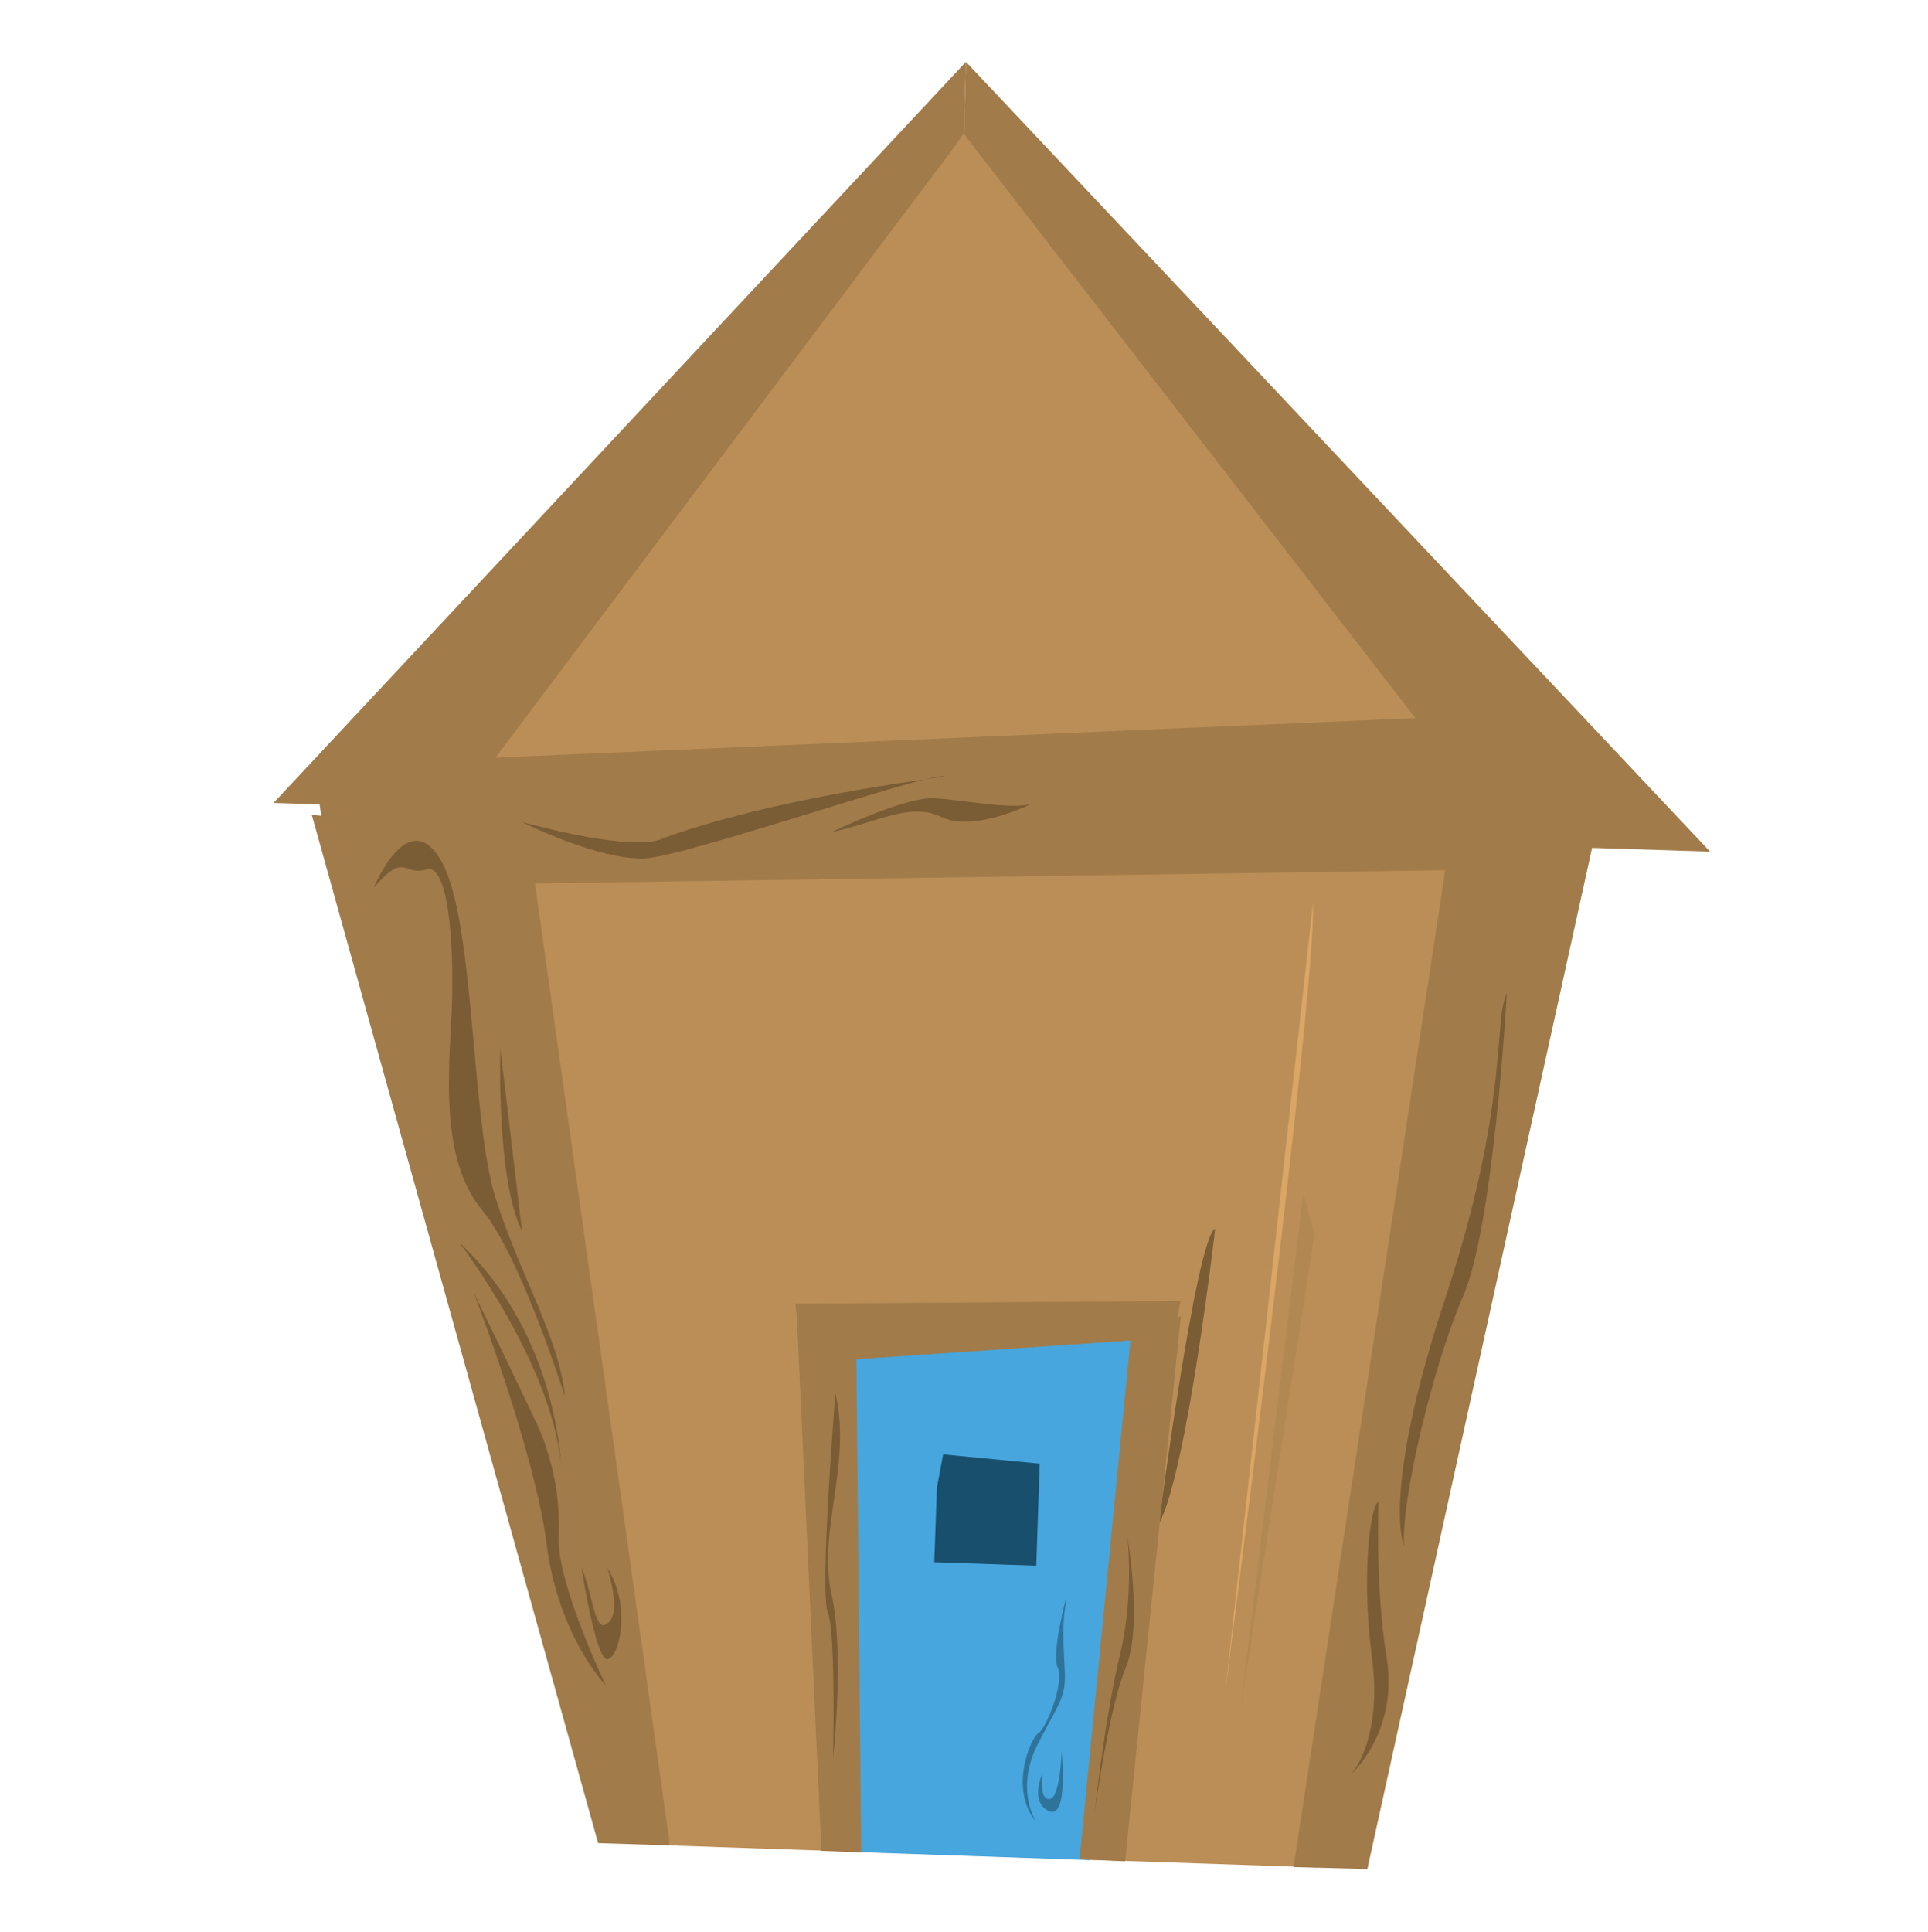 <?xml version="1.0" encoding="utf-8"?>
<!-- Generator: Adobe Illustrator 19.2.1, SVG Export Plug-In . SVG Version: 6.00 Build 0)  -->
<svg version="1.1" id="Layer_1" xmlns="http://www.w3.org/2000/svg" xmlns:xlink="http://www.w3.org/1999/xlink" x="0px" y="0px"
	 viewBox="0 0 499 500" style="enable-background:new 0 0 499 500;" xml:space="preserve">
<style type="text/css">
	.st0{fill:#BA8E56;}
	.st1{fill:#A27B4A;}
	.st2{fill:#7A5C35;}
	.st3{fill:#47A6DD;}
	.st4{fill:#184F6C;}
	.st5{fill:#2F739A;}
	.st6{fill:#DBA665;}
	.st7{fill:#B28852;}
</style>
<polygon class="st0" points="110.6,209.3 249.5,34.7 406.8,195.6 "/>
<polygon class="st0" points="173.4,477.6 117.8,229.1 391.3,218.8 340.9,483.3 "/>
<polygon class="st1" points="173.4,477.6 136.7,216.1 80.7,210.9 154.8,477 "/>
<polygon class="st1" points="81.2,198.1 85.9,229.4 394.9,224.9 407.1,184.1 "/>
<polygon class="st1" points="334.8,483.2 376.2,211.2 412.4,217.9 353.9,483.7 "/>
<polygon class="st1" points="118.3,209.3 249.5,34.7 250,16 70.8,207.8 "/>
<polygon class="st1" points="250,16 442.6,220.4 391.8,218.8 249.5,34.7 "/>
<path class="st2" d="M96.7,229.8c0,0,9-22.1,17.6-6.8s7.6,66.9,13.9,86.9c6.3,20,16.6,36.4,18,51.5c0,0-11.5-36.4-21.4-48.2
	c-9.9-11.9-9-31.3-8.1-47.7c1.1-16,0-42.3-6.3-40.5C104.1,226.9,105,220.1,96.7,229.8z"/>
<path class="st2" d="M122.6,334.5c0,0,16,41.7,18.9,65.3c3.1,23.8,15.3,36.4,15.3,36.4s-12.6-26.3-12.2-38.2
	c0.4-12.1-1.8-19.3-4.3-26.5C137.4,364.9,122.6,334.5,122.6,334.5z"/>
<path class="st2" d="M129.5,271.5c0,0-1.1,33.8,5.6,47.1L129.5,271.5z"/>
<path class="st2" d="M118.9,321.6c0,0,25.4,33.1,26.5,60.1C145.3,381.7,145.3,346.2,118.9,321.6z"/>
<path class="st2" d="M150.5,405.6c0,0,3.6,23.9,6.7,23.8c3.1-0.4,6.3-13.7,0-23.6c0,0,3.8,11.5,0.2,14.2
	C153.9,423.1,153.6,413.2,150.5,405.6z"/>
<path class="st2" d="M390,257.1c0,0-3.4,61-11.5,78.8c-7.7,17.8-16,52.9-15.1,64.2c0,0-6.1-13.1,10.6-63.9
	C390.8,285.6,386.4,264.3,390,257.1z"/>
<path class="st2" d="M314.5,318c0,0-7.2,62.8-14.6,76.5C299.9,394.6,309.6,320.3,314.5,318z"/>
<path class="st2" d="M356.8,388.7c0,0-0.9,21.4,2,39.8c3.2,18.4-7.6,29.3-9.2,30.8c0,0,8.5-8.8,5.4-31
	C352.3,406.5,354.8,389.4,356.8,388.7z"/>
<path class="st2" d="M135,212.7c0,0,20.5,10.3,32.4,9.4c11.9-1.1,70-21.2,76.3-21.2c6.3-0.2-38.9,4.1-72,16
	C171.8,216.6,167.8,221.5,135,212.7z"/>
<path class="st2" d="M215.1,215.4c0,0,19.1-9.2,26.5-8.8c7.2,0.2,22.3,3.6,26.5,0.9c0,0-15.7,8.1-24.3,4
	C235.6,207.5,227.4,212.7,215.1,215.4z"/>
<polygon class="st3" points="282.1,481.4 298.6,340.6 214.4,345 218.5,479.2 "/>
<polygon class="st1" points="291.2,481.7 305.6,340.8 293.4,338.5 279.4,481.2 "/>
<polygon class="st1" points="305.6,336.7 205.8,337.4 207.9,352.7 303.3,346.2 "/>
<polygon class="st1" points="221.6,347.7 222.9,479.4 212.6,479 206.3,342.1 "/>
<polygon class="st4" points="242.5,384.9 241.8,404.3 268.2,405.2 269.1,378.8 244.1,376.4 "/>
<path class="st5" d="M268.2,471.5c0,0-5.8-8.5,0.7-20.7c6.5-12.6,7.2-11.3,6.5-22c-0.5-10.6,0.2-11.3,0.7-15.8
	c0,0-4.1,14.8-2.3,18.7c1.6,4-2.9,15.3-4.9,16.7C266.8,449.5,261,463,268.2,471.5z"/>
<path class="st5" d="M269.8,459c0,0-3.4,7.2,1.6,9.7c5.2,2.5,3.4-15.5,3.4-15.5s-0.4,12.1-3.1,12.4C268.8,465.9,269.8,459,269.8,459
	z"/>
<path class="st2" d="M283.3,469.3c0,0,2.7-25.2,6.5-40.7c3.8-15.5,2-30.8,2-30.8s4,23-0.4,33.7C286.9,442.3,283.3,469.3,283.3,469.3
	z"/>
<path class="st2" d="M216.2,360.6c0,0-4.1,51.1-2,56.5c2.2,5.4,1.4,37.8,1.4,37.8s3.1-27.2-0.5-42.8
	C211.7,396.1,220.5,378.6,216.2,360.6z"/>
<path class="st6" d="M339.8,233.9L317,438.7C317,438.7,340.9,254.8,339.8,233.9z"/>
<polygon class="st7" points="337.3,308.8 321.1,442 340.2,319.4 "/>
</svg>
